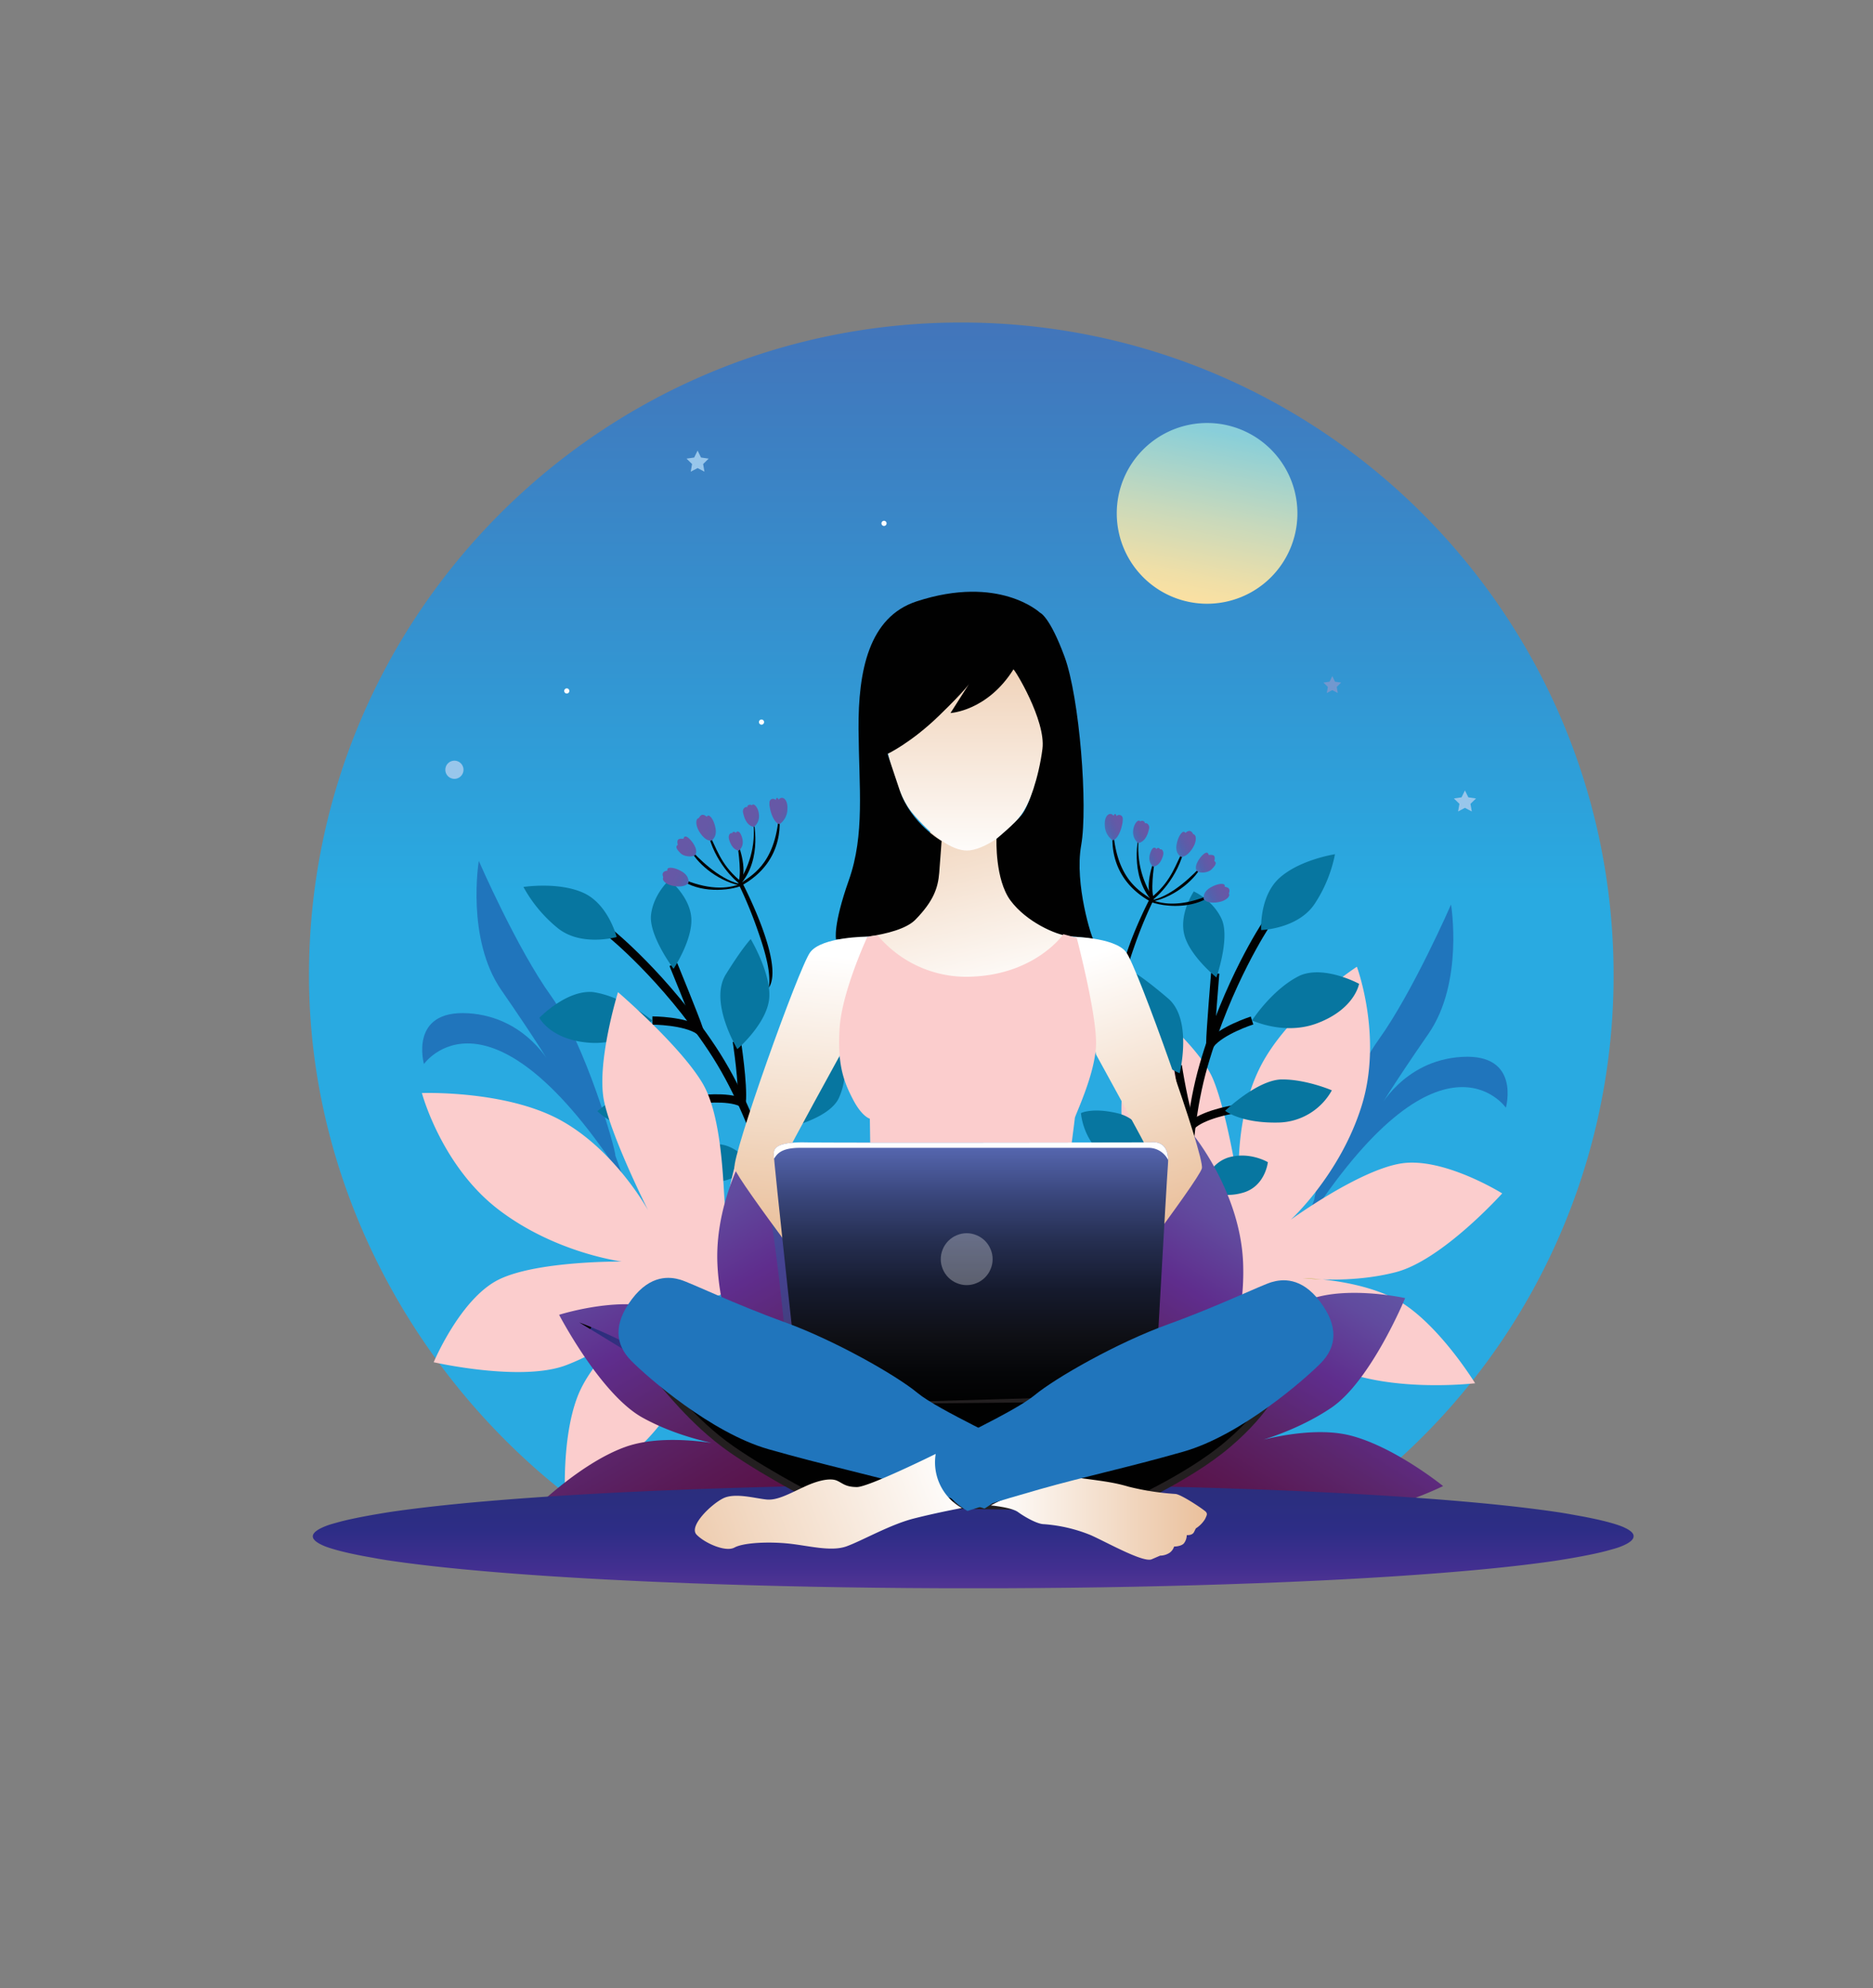 <svg id="Layer_1" data-name="Layer 1" xmlns="http://www.w3.org/2000/svg" xmlns:xlink="http://www.w3.org/1999/xlink" viewBox="0 0 788 836"><rect x="0" y="0" width="788" height="836" fill="#808080" stroke="none"/><defs><style>.cls-1{fill:#703a96;}.cls-2{fill:url(#linear-gradient);}.cls-3,.cls-43{fill:#fff;}.cls-4{fill:#7298cf;}.cls-5{fill:#98c6eb;}.cls-6{fill:url(#linear-gradient-2);}.cls-7{fill:#2075bc;}.cls-8{fill:#fbcdcd;}.cls-9{fill:url(#linear-gradient-3);}.cls-10{fill:url(#linear-gradient-4);}.cls-11{fill:url(#linear-gradient-5);}.cls-12,.cls-38{fill:none;stroke-miterlimit:10;}.cls-12{stroke:#010101;stroke-width:3.48px;}.cls-13,.cls-19{fill:#0776a0;}.cls-14{fill:url(#linear-gradient-6);}.cls-15{fill:url(#linear-gradient-7);}.cls-16{fill:url(#linear-gradient-8);}.cls-17{fill:url(#linear-gradient-9);}.cls-18{fill:url(#linear-gradient-10);}.cls-19,.cls-43{opacity:0.3;}.cls-20{fill:url(#linear-gradient-11);}.cls-21{fill:url(#linear-gradient-12);}.cls-22{fill:url(#linear-gradient-13);}.cls-23{fill:#010101;}.cls-24{fill:url(#linear-gradient-14);}.cls-25{fill:url(#linear-gradient-15);}.cls-26{fill:url(#linear-gradient-16);}.cls-27{fill:url(#linear-gradient-17);}.cls-28{fill:url(#linear-gradient-18);}.cls-29{fill:url(#linear-gradient-19);}.cls-30{fill:url(#linear-gradient-20);}.cls-31{fill:url(#linear-gradient-21);}.cls-32{fill:url(#linear-gradient-22);}.cls-33{fill:url(#linear-gradient-23);}.cls-34{fill:url(#linear-gradient-24);}.cls-35{fill:url(#linear-gradient-25);}.cls-36{fill:url(#linear-gradient-26);}.cls-37{fill:url(#linear-gradient-27);}.cls-38{stroke:#231f20;stroke-width:3.01px;}.cls-39{fill:url(#linear-gradient-28);}.cls-40{fill:url(#linear-gradient-29);}.cls-41{fill:url(#linear-gradient-30);}.cls-42{fill:url(#linear-gradient-31);}.cls-44{fill:url(#linear-gradient-32);}.cls-45{fill:url(#linear-gradient-33);}</style><linearGradient id="linear-gradient" x1="-283.73" y1="906.61" x2="-283.73" y2="577.51" gradientTransform="matrix(1.51, 0, 0, -1.51, 831.86, 1496.27)" gradientUnits="userSpaceOnUse"><stop offset="0" stop-color="#4373b9"/><stop offset="0.5" stop-color="#29aae1"/><stop offset="1" stop-color="#29aae1"/></linearGradient><linearGradient id="linear-gradient-2" x1="-1268.41" y1="331.08" x2="-1226.51" y2="303.06" gradientTransform="matrix(-1.07, 1.06, -1.06, -1.07, -487.93, 1881.62)" gradientUnits="userSpaceOnUse"><stop offset="0" stop-color="#89ceda"/><stop offset="0.01" stop-color="#8acfd8"/><stop offset="0.48" stop-color="#c9d9bb"/><stop offset="0.82" stop-color="#f0dfa7"/><stop offset="1" stop-color="#ffe1a0"/></linearGradient><linearGradient id="linear-gradient-3" x1="-163.13" y1="706.01" x2="-163.23" y2="705.53" gradientTransform="matrix(1.43, 0.49, 0.49, -1.43, 439.46, 1623.93)" gradientUnits="userSpaceOnUse"><stop offset="0" stop-color="#cdc22c"/><stop offset="0.07" stop-color="#cdc22c"/><stop offset="0.58" stop-color="#b2af34"/><stop offset="1" stop-color="#b2af34"/></linearGradient><linearGradient id="linear-gradient-4" x1="-180.47" y1="535.42" x2="-170.82" y2="535.42" gradientTransform="matrix(1.47, -0.33, -0.33, -1.47, 934.63, 1219.03)" gradientUnits="userSpaceOnUse"><stop offset="0" stop-color="#703e98"/><stop offset="1" stop-color="#2a2d7c"/><stop offset="1" stop-color="#010101"/></linearGradient><linearGradient id="linear-gradient-5" x1="-232.13" y1="519.06" x2="-171.74" y2="519.06" xlink:href="#linear-gradient-4"/><linearGradient id="linear-gradient-6" x1="-240.74" y1="567.03" x2="-181.98" y2="660.25" gradientTransform="matrix(1.51, 0, 0, -1.51, 831.86, 1496.27)" gradientUnits="userSpaceOnUse"><stop offset="0" stop-color="#590d40"/><stop offset="0.12" stop-color="#591045"/><stop offset="0.26" stop-color="#591954"/><stop offset="0.43" stop-color="#5b266c"/><stop offset="0.6" stop-color="#5f2d8d"/><stop offset="0.78" stop-color="#614a9e"/><stop offset="0.96" stop-color="#605da9"/><stop offset="1" stop-color="#5f60ab"/></linearGradient><linearGradient id="linear-gradient-7" x1="-244.58" y1="376.53" x2="-234.93" y2="376.53" gradientTransform="matrix(1.28, -0.8, -0.8, -1.28, 1071.14, 865.98)" xlink:href="#linear-gradient-4"/><linearGradient id="linear-gradient-8" x1="-296.23" y1="360.16" x2="-235.85" y2="360.16" gradientTransform="matrix(1.28, -0.8, -0.8, -1.28, 1071.14, 865.98)" xlink:href="#linear-gradient-4"/><linearGradient id="linear-gradient-9" x1="-1254.19" y1="-317.36" x2="-1254.29" y2="-317.85" gradientTransform="matrix(-0.88, 1.22, -1.22, -0.88, -1225.76, 1807.4)" xlink:href="#linear-gradient-3"/><linearGradient id="linear-gradient-10" x1="-315.33" y1="566.4" x2="-376.79" y2="671.09" xlink:href="#linear-gradient-6"/><linearGradient id="linear-gradient-11" x1="-1623.36" y1="899.44" x2="-1613.7" y2="899.44" gradientTransform="translate(-2422.6 673.85) rotate(-153) scale(1.51)" xlink:href="#linear-gradient-4"/><linearGradient id="linear-gradient-12" x1="-1674.98" y1="883.07" x2="-1614.6" y2="883.07" gradientTransform="translate(-2422.6 673.85) rotate(-153) scale(1.51)" xlink:href="#linear-gradient-4"/><linearGradient id="linear-gradient-13" x1="-1610.99" y1="868.38" x2="-1541.46" y2="868.38" gradientTransform="translate(-2422.6 673.85) rotate(-153) scale(1.51)" xlink:href="#linear-gradient-4"/><linearGradient id="linear-gradient-14" x1="-370.82" y1="1067.84" x2="-364.98" y2="1067.84" gradientTransform="matrix(1.37, 0.63, 0.63, -1.37, 163.92, 2034.08)" gradientUnits="userSpaceOnUse"><stop offset="0" stop-color="#6658a6"/><stop offset="0.16" stop-color="#6459a6"/><stop offset="0.35" stop-color="#5d5ca8"/><stop offset="0.57" stop-color="#5262ad"/><stop offset="0.79" stop-color="#496eb5"/><stop offset="1" stop-color="#4786c6"/></linearGradient><linearGradient id="linear-gradient-15" x1="-376.59" y1="1063.46" x2="-371.43" y2="1063.46" xlink:href="#linear-gradient-14"/><linearGradient id="linear-gradient-16" x1="-377.22" y1="1055.26" x2="-372.62" y2="1055.26" xlink:href="#linear-gradient-14"/><linearGradient id="linear-gradient-17" x1="-387.2" y1="1055.16" x2="-380.67" y2="1055.16" xlink:href="#linear-gradient-14"/><linearGradient id="linear-gradient-18" x1="-389.63" y1="1038.62" x2="-382" y2="1038.62" xlink:href="#linear-gradient-14"/><linearGradient id="linear-gradient-19" x1="-389.65" y1="1047.85" x2="-383.48" y2="1047.85" xlink:href="#linear-gradient-14"/><linearGradient id="linear-gradient-20" x1="-1121.11" y1="720.77" x2="-1115.28" y2="720.77" gradientTransform="matrix(-1.37, 0.63, -0.63, -1.37, -613.32, 2034.08)" xlink:href="#linear-gradient-14"/><linearGradient id="linear-gradient-21" x1="-1126.88" y1="716.39" x2="-1121.72" y2="716.39" gradientTransform="matrix(-1.37, 0.63, -0.63, -1.37, -613.32, 2034.08)" xlink:href="#linear-gradient-14"/><linearGradient id="linear-gradient-22" x1="-1127.5" y1="708.19" x2="-1122.91" y2="708.19" gradientTransform="matrix(-1.37, 0.63, -0.63, -1.37, -613.32, 2034.08)" xlink:href="#linear-gradient-14"/><linearGradient id="linear-gradient-23" x1="-1137.49" y1="708.09" x2="-1130.96" y2="708.09" gradientTransform="matrix(-1.37, 0.63, -0.63, -1.37, -613.32, 2034.08)" xlink:href="#linear-gradient-14"/><linearGradient id="linear-gradient-24" x1="-1139.92" y1="691.54" x2="-1132.29" y2="691.54" gradientTransform="matrix(-1.37, 0.63, -0.63, -1.37, -613.32, 2034.08)" xlink:href="#linear-gradient-14"/><linearGradient id="linear-gradient-25" x1="-1139.94" y1="700.78" x2="-1133.77" y2="700.78" gradientTransform="matrix(-1.37, 0.63, -0.63, -1.37, -613.32, 2034.08)" xlink:href="#linear-gradient-14"/><linearGradient id="linear-gradient-26" x1="-280.38" y1="537.68" x2="-280.38" y2="580.18" gradientTransform="matrix(1.51, 0, 0, -1.51, 831.86, 1496.27)" gradientUnits="userSpaceOnUse"><stop offset="0" stop-color="#703e98"/><stop offset="0.12" stop-color="#613b97"/><stop offset="0.39" stop-color="#422f90"/><stop offset="0.64" stop-color="#2d2d86"/><stop offset="0.85" stop-color="#2b2e7f"/><stop offset="1" stop-color="#2a2d7c"/><stop offset="1" stop-color="#010101"/></linearGradient><linearGradient id="linear-gradient-27" x1="-276.98" y1="710.9" x2="-295.22" y2="785.87" gradientTransform="matrix(1.51, 0, 0, -1.51, 831.86, 1496.27)" gradientUnits="userSpaceOnUse"><stop offset="0" stop-color="#fff"/><stop offset="0.57" stop-color="#f3dcc8"/><stop offset="1" stop-color="#eac09c"/></linearGradient><linearGradient id="linear-gradient-28" x1="-281.53" y1="749.81" x2="-281.53" y2="826.22" xlink:href="#linear-gradient-27"/><linearGradient id="linear-gradient-29" x1="-324.15" y1="725.35" x2="-332.25" y2="646.32" xlink:href="#linear-gradient-27"/><linearGradient id="linear-gradient-30" x1="-257.18" y1="721.26" x2="-231.51" y2="648.99" xlink:href="#linear-gradient-27"/><linearGradient id="linear-gradient-31" x1="-281.02" y1="599.64" x2="-281.02" y2="688.59" gradientTransform="matrix(1.51, 0, 0, -1.51, 831.86, 1496.27)" gradientUnits="userSpaceOnUse"><stop offset="0" stop-color="#010101"/><stop offset="0.1" stop-color="#050608"/><stop offset="0.22" stop-color="#0f1016"/><stop offset="0.36" stop-color="#151a2d"/><stop offset="0.51" stop-color="#252e50"/><stop offset="0.66" stop-color="#3a477d"/><stop offset="0.81" stop-color="#5667b0"/><stop offset="0.97" stop-color="#7585c2"/><stop offset="1" stop-color="#7a8ac5"/></linearGradient><linearGradient id="linear-gradient-32" x1="-275.46" y1="569.37" x2="-215.12" y2="569.37" xlink:href="#linear-gradient-27"/><linearGradient id="linear-gradient-33" x1="-285.06" y1="585.81" x2="-372.55" y2="552.4" xlink:href="#linear-gradient-27"/></defs><title>ArtInk Web Banner 01</title><path class="cls-1" d="M575.27,622.83s32.36-25.12,28.38-107.55c-2.91-60.08-49.88-118.58-49.88-118.58s-65.12,103.68,21.5,226.12Z"/><path class="cls-2" d="M678.86,410.06c0-151.58-122.87-274.45-274.45-274.45S130,258.49,130,410.06c0,86.47,42.55,165.33,105,215.63l341.39-1.76A273.94,273.94,0,0,0,678.86,410.06Z"/><path class="cls-3" d="M239.53,290.53a1.08,1.08,0,1,1-1.08-1.08A1.08,1.08,0,0,1,239.53,290.53Zm81.93,13.09a1.08,1.08,0,1,1-1.08-1.08A1.08,1.08,0,0,1,321.46,303.62ZM450.38,287a1.08,1.08,0,1,1-1.08-1.08A1.08,1.08,0,0,1,450.38,287ZM373,220.07a1.08,1.08,0,1,1-1.08-1.08A1.08,1.08,0,0,1,373,220.07Z"/><polygon class="cls-4" points="560.52 284.3 561.67 286.63 564.25 287.01 562.38 288.83 562.83 291.4 560.52 290.19 558.21 291.4 558.65 288.83 556.79 287.01 559.37 286.63 560.52 284.3"/><path class="cls-5" d="M616.32,332.36l1.44,2.91,3.22.47L618.65,338l.56,3.21-2.89-1.52-2.88,1.52L614,338l-2.33-2.27,3.22-.47ZM293.49,189.46l1.44,2.92,3.22.46-2.33,2.28.55,3.21-2.88-1.51-2.89,1.51.56-3.21-2.33-2.28,3.22-.46Z"/><path class="cls-5" d="M195,323.68a3.82,3.82,0,1,1-.07-.74A3.81,3.81,0,0,1,195,323.68Z"/><path class="cls-6" d="M480.87,242.63a38,38,0,1,0,.14-53.68,38,38,0,0,0-.14,53.68Z"/><path class="cls-7" d="M553,504.22c-.26-2.25,12.63-47.1,27-67.05s30.47-56.82,30.47-56.82,5.43,32.79-9.49,54.33-21.25,32.17-21.25,32.17,10.42-21,35.32-22.45,18.5,21.35,18.5,21.35S606.09,426.47,549,515.34"/><path class="cls-8" d="M519,547.72s-39.16,9.12-65.68-7.12-43.89-39.26-43.89-39.26,29.62-10,48.72-6,35.81,25.55,35.85,23.81-20.37-29.38-22-47.55,7-52.23,7-52.23,25.14,19.37,31.41,34.52,11.14,47.85,11.14,47.85-3.33-28.6,8.26-52.33,41.05-42.92,41.05-42.92,11,29.61,2,58.5-29.83,47.88-29.83,47.88S571.71,492,589.51,489.2,632,501.8,632,501.8s-25.23,28.08-44.76,33.12-39.14,2.46-39.14,2.46,27.07.46,43,11.25,29.5,33,29.5,33-37.72,4.47-61.51-7.61A217.94,217.94,0,0,1,519,547.72Z"/><path class="cls-9" d="M556.23,538c-4.88-.52-8.15-.58-8.15-.58S551.23,537.78,556.23,538Z"/><path class="cls-10" d="M484.61,440.28s4.8,63.43,34.65,97.39c-4.17-9.5-15.36-25.79-21.57-48.34s-13.08-49.06-13.08-49.06Z"/><path class="cls-11" d="M518.45,540.33S462.32,524.07,440.63,514c-16.11-7-23.61-10.61-23.61-10.61s12.17,9.92,46.91,23.31S518.45,540.33,518.45,540.33Z"/><path class="cls-7" d="M258.88,485.9c.26-2.25-12.63-47.1-27-67.05S201.44,362,201.44,362s-5.43,32.79,9.49,54.33,21.25,32.17,21.25,32.17-10.42-21-35.32-22.45-18.5,21.35-18.5,21.35,27.48-39.29,84.53,49.58"/><path class="cls-12" d="M532.56,388.83S516.44,413,506.35,448.06s-6.08,74.46-6.08,74.46"/><path class="cls-12" d="M507.18,498.49s-5.41,3.21-7.7,6.22c-4.05-6.09-14.8-17.47-14.8-17.47m33.87-20.71s-12.46,2.1-17.26,6.76c-3-7-5.78-25.19-5.78-25.19m31.24-19s-12.95,4.13-17.61,10c.15-6.46,2.11-29.84,2.11-29.84"/><path class="cls-13" d="M511.76,411s5.84-16.57,2.18-24.59-11.69-11.58-11.69-11.58-6.24,9.26-4,18.18S511.76,411,511.76,411Zm-6.18,88.43s2.72-10.14,11.32-12.76c8.89-2.57,16.51,2,16.51,2s-1.11,10.58-11.07,13A21.88,21.88,0,0,1,505.57,499.43Zm-19.05-10.29s-2.8-17.46-15.87-20.92c-11.13-2.74-15.9-.17-15.9-.17a28.18,28.18,0,0,0,7.08,15.69C468.39,490.88,486.52,489.14,486.52,489.14Zm28.89-22.08s13.72-13.17,24-13.18,20.91,4.58,20.91,4.58A26.26,26.26,0,0,1,537.95,472c-15.94.38-22.53-4.94-22.53-4.94Zm-19.11-15.77s5.55-22.55-4.84-31.44-14.43-11-14.43-11-4.13,17.44.43,26.86S496.31,451.29,496.31,451.29Zm30.43-22.21s8.66-13.44,20.41-19c10.39-4.19,24.63,3.59,24.63,3.59s-1.72,10.6-17.62,16.59C543.57,434.26,532.81,431.61,526.75,429.08Zm3.84-38s15.85-.47,22.77-11.42a58.24,58.24,0,0,0,8.3-20.48s-14.66,2.22-23.29,9.92-7.77,22-7.77,22Z"/><path class="cls-12" d="M256.88,392.47s22.63,18.18,42.8,48.61,28.19,69.19,28.19,69.19"/><path class="cls-12" d="M314,489.41s6.12,1.43,9.22,3.62c2-7,8.86-21.11,8.86-21.11m-38.52-9.56s12.52-1.74,18.49,1.26c.76-7.56-2.06-25.76-2.06-25.76m-35.52-8.75s13.6,0,19.81,4.24c-2.08-6.12-11-27.83-11-27.83"/><path class="cls-13" d="M283.38,407.36s-10.55-14.05-9.47-22.8S281.59,370,281.59,370s8.73,7,9.26,16.14S283.38,407.36,283.38,407.36Zm32.47,82.48s-5.65-8.85-14.63-8.77c-9.24.23-15.13,6.88-15.13,6.88s4.24,9.76,14.47,9.09a21.86,21.86,0,0,0,15.29-7.19Zm15.09-15.54s-2.59-17.49,8.84-24.72c9.79-6,15.12-4.94,15.12-4.94a28.15,28.15,0,0,1-2,17.09C348.76,470.5,330.95,474.29,330.95,474.29Zm-34.2-12.38s-17-8.43-26.85-5.35-18.57,10.65-18.57,10.65a26.27,26.27,0,0,0,25.41,6.18c15.32-4.42,20-11.48,20-11.48Zm13.48-20.79s-12.07-19.83-4.84-31.44,10.47-14.82,10.47-14.82,9.18,15.4,7.67,25.75-13.3,20.51-13.3,20.51Zm-35.71-12s-12.3-10.22-25.17-12c-11.17-.87-22.41,10.83-22.41,10.83s4.83,9.59,21.79,10.53c11.3.62,20.77-5.15,25.79-9.38ZM259.43,394s-15.27,4.32-25.14-4.05a58.4,58.4,0,0,1-14.07-17s14.65-2.29,25.2,2.46S259.43,394,259.43,394Z"/><path class="cls-14" d="M500,627s-33.84,21.71-64.26,15.31S381.24,620,381.24,620s24.57-19.31,43.88-22,42.31,12.08,41.76,10.42-29-20.84-36.7-37.42-10.94-51.55-10.94-51.55,30.18,9.83,41.16,22S487,582.82,487,582.82s-12.73-25.84-9.76-52.08,24.3-54.2,24.3-54.2,20.25,24.23,21.45,54.46-12.06,55.11-12.06,55.11,20.19-29.27,36-37.92,44.24-2.37,44.24-2.37S576.75,580.74,560,592,524,607.46,524,607.46s25.66-8.63,44.28-3.82,38.86,21.22,38.86,21.22-34,16.86-60.49,13.44A217.54,217.54,0,0,1,500,627Z"/><path class="cls-15" d="M431.65,537.26s25.78,58.15,65.29,80.15c-7.11-7.56-23.12-19.15-36.53-38.31s-28.77-41.84-28.77-41.84Z"/><path class="cls-16" d="M497.07,620.19s-58.34,3.5-82.16,1.25c-17.53-1.23-25.8-2.09-25.8-2.09s14.79,5.27,52,6.24S497.07,620.19,497.07,620.19Z"/><path class="cls-8" d="M301.28,545.17s37.25-15.13,49.55-43.68S323.67,496,323.67,496s10.44-42.93-2.89-28.69-14.52,41.53-15.56,40.12-.29-35.74-9.43-51.56S260,417.18,260,417.18s-9.37,30.32-5.76,46.32S272.72,509,272.72,509s-13.77-25.3-36.93-38-58.29-11.4-58.29-11.4,8.12,30.52,32.13,48.93,52,21.92,52,21.92-35.55-.37-51.73,7.55-27.44,34.79-27.44,34.79,36.81,8.39,55.67,1.26,33.39-20.55,33.39-20.55-21.85,16-28.65,34-5.06,44-5.06,44,33.39-18.09,45.86-41.68a217.23,217.23,0,0,0,17.63-44.61Z"/><path class="cls-17" d="M265.19,558.68c3.7-3.23,6.32-5.17,6.32-5.17S269.17,555.66,265.19,558.68Z"/><path class="cls-18" d="M333.22,625.52s35.65,18.59,65.38,9.48,52.3-27.07,52.3-27.07-26.2-17-45.68-18-41.05,15.82-40.66,14.12,27.06-23.37,33.19-40.56S404,511.18,404,511.18s-29.18,12.49-39,25.61-22.72,43.57-22.72,43.57,10.36-26.87,5.05-52.74-29-51.81-29-51.81-18,25.94-16.48,56.16,17,53.81,17,53.81S296,558.43,279.51,551.23s-44.28,1.61-44.28,1.61,17.44,33.48,35.09,43.24,37.29,12.14,37.29,12.14-26.33-6.3-44.45.16S226.37,633,226.37,633s35.42,13.73,61.46,8a216.89,216.89,0,0,0,45.4-15.44Z"/><path class="cls-19" d="M318.28,475.81s23.74,25.94,29,51.81-5.05,52.74-5.05,52.74S355.15,549.9,365,536.8s39-25.61,39-25.61-.13,35.13-6.27,52.33-32.8,38.87-33.19,40.56S385.74,589,405.22,590s45.68,18,45.68,18-22.57,18-52.3,27.07-65.38-9.48-65.38-9.48l-1,.46c3-66-14-150.18-14-150.18Z"/><path class="cls-20" d="M393.27,530s-20.46,60.23-57.84,85.67c6.4-8.16,21.31-21.15,32.95-41.43S393.27,530,393.27,530Z"/><path class="cls-21" d="M335.56,618.49s58.42-1.75,81.94-6.12C434.84,609.58,443,608,443,608s-14.25,6.57-51.24,10.88-56.21-.37-56.21-.37Z"/><path class="cls-22" d="M330.13,617.17s-22-22.88-42.55-37.85-43.87-23.25-43.87-23.25,30.7,18.39,42.21,26.65S330.13,617.17,330.13,617.17Z"/><path class="cls-23" d="M327.71,342.26s4,19.66-16.33,30.41c-6.79,2.35-19.45,2.58-26.49-4.14,10.33,5,19.52,5.86,26.32,3.21,3.86-3.21,15-7.42,16.5-29.47Z"/><path class="cls-23" d="M316.84,344.29s4.43,16.82-5.72,28c-10.08-2.22-18.43-9.93-20.87-15.4,3.27,3.76,12.18,12.63,20.4,14.62,3.85-6.49,7.67-14.66,6.19-27.18Z"/><path class="cls-23" d="M310,353.57s5.14,11.67,1.52,18.27c-1.92-1.12-11.18-9.51-13.81-22.33,3.84,7.16,5.2,13.54,13.23,20.47C311.93,365.59,310.29,355.31,310,353.57Z"/><path class="cls-24" d="M328,346.53a7.79,7.79,0,0,0,3.27-6.16c.33-4.43-2.29-6-3.67-4.12-.59-1.34-1.19-.67-1.2.19a1.5,1.5,0,0,0-2.67,1C323.48,339.42,325.17,346.13,328,346.53Z"/><path class="cls-25" d="M317.12,347.73s3.36-2.11,1.82-7.06c-1-2.55-2.27-2.74-2.57-2.07-.37-.3-1.94-.54-2,.81-.78-.42-2.14.7-1.77,2.27S313.81,347,317.12,347.73Z"/><path class="cls-26" d="M310.9,357.6s2.67-1.78,1.11-6c-1-2.88-2.4-1.91-2.41-1.3-.54-.81-1.45-.66-1.55.06-.78-.37-1.76.75-1.39,2.3s1.53,4.74,4.24,5Z"/><path class="cls-27" d="M299.18,353.49s2.57-1.23,1.87-5.19-2.89-6.47-3.69-4.87c-.79-.6-2.13-1.76-3.34.53-1.45.34-1.21,2.59-.57,4.23s3,5.42,5.74,5.3Z"/><path class="cls-28" d="M289.61,371.31s.76-2.75-2.68-4.83-6.77-2.09-6.1-.43c-1,.2-2.72.45-1.8,2.87-.7,1.31,1.15,2.61,2.81,3.21s6,1.32,7.77-.83Z"/><path class="cls-29" d="M292.46,359.5s1.24-1.26-.3-4c-1-2-4.12-5.45-4.61-2.82-1.45,0-3.11-.36-2.41,2.59-1.32.76-.15,2.16,1.19,3.52s4.83,1.81,6.13.69Z"/><path class="cls-23" d="M468.33,349s-4,19.66,16.33,30.41c6.79,2.35,19.45,2.58,26.49-4.14-10.33,5-19.52,5.86-26.32,3.21-3.86-3.21-15-7.42-16.5-29.47ZM312,370.58l.16.31c1.78,3.43,17.71,34.7,11.32,44.39.63-4.94-.15-11.11-4.52-23.56a181.85,181.85,0,0,0-8.35-20.26l1.45-.77"/><path class="cls-23" d="M479.2,351.07s-4.43,16.82,5.72,28c10.08-2.22,18.43-9.93,20.87-15.4-3.27,3.76-12.18,12.63-20.4,14.62C481.54,371.77,477.73,363.59,479.2,351.07Z"/><path class="cls-23" d="M486.09,360.35s-5.14,11.67-1.52,18.27c1.92-1.12,11.18-9.51,13.81-22.33-3.84,7.16-5.2,13.54-13.23,20.47C484.11,372.37,485.75,362.1,486.09,360.35Z"/><path class="cls-30" d="M468.08,353.31a7.79,7.79,0,0,1-3.27-6.16c-.33-4.43,2.29-6,3.67-4.12.59-1.34,1.19-.67,1.2.19a1.5,1.5,0,0,1,2.67,1C472.56,346.21,470.88,352.91,468.08,353.31Z"/><path class="cls-31" d="M478.92,354.51s-3.36-2.11-1.82-7.06c1-2.55,2.27-2.74,2.57-2.07.37-.3,1.94-.54,2,.81.78-.42,2.14.7,1.77,2.27S482.23,353.76,478.92,354.51Z"/><path class="cls-32" d="M485.14,364.38s-2.67-1.78-1.11-6c1-2.88,2.4-1.91,2.41-1.3.54-.81,1.45-.66,1.55.06.78-.37,1.76.75,1.39,2.3S487.86,364.17,485.14,364.38Z"/><path class="cls-33" d="M496.87,360.28S494.3,359,495,355.09s2.88-6.47,3.69-4.87c.79-.6,2.13-1.76,3.34.53,1.45.34,1.21,2.59.57,4.23s-3,5.42-5.74,5.3Z"/><path class="cls-34" d="M506.43,378.1s-.76-2.75,2.68-4.83,6.77-2.09,6.1-.43c1,.2,2.72.45,1.8,2.87.7,1.31-1.15,2.61-2.81,3.21s-6,1.32-7.77-.83Z"/><path class="cls-35" d="M503.58,366.29s-1.24-1.26.3-4c1-2,4.12-5.45,4.61-2.82,1.45,0,3.11-.36,2.41,2.59,1.32.76.15,2.16-1.19,3.52s-4.82,1.81-6.13.69Z"/><path class="cls-23" d="M484,377.37l-.16.31c-1.78,3.43-17.71,34.7-11.32,44.39-.63-4.94.15-11.11,4.52-23.56a181.86,181.86,0,0,1,8.35-20.26l-1.45-.77"/><path class="cls-36" d="M687.27,646a2,2,0,0,1-.33,1.07,4.4,4.4,0,0,1-1,1.07,10.77,10.77,0,0,1-1.67,1.07,23.28,23.28,0,0,1-2.33,1.06q-1.33.53-3,1t-3.64,1q-2,.51-4.28,1t-4.91,1q-2.61.5-5.53,1t-6.13,1q-3.21.47-6.72.93t-7.3.91q-3.79.45-7.85.88t-8.39.85q-4.33.42-8.91.81t-9.4.78q-4.82.38-9.88.74t-10.33.7q-5.27.34-10.75.66t-11.15.62q-5.67.3-11.52.57t-11.86.53l-12.18.48-12.47.44-12.72.39-12.95.34-13.14.29-13.3.24-13.43.18-13.53.13-13.6.08-13.63,0-13.63,0-13.6-.08-13.53-.13-13.43-.18-13.3-.24-13.14-.29-12.95-.34-12.72-.39-12.47-.44-12.18-.48q-6-.25-11.86-.53t-11.52-.57q-5.67-.3-11.15-.62t-10.75-.66q-5.27-.34-10.33-.7t-9.88-.74q-4.82-.38-9.4-.78t-8.91-.81q-4.33-.42-8.39-.85t-7.85-.88q-3.79-.45-7.3-.91t-6.72-.93q-3.21-.47-6.13-1t-5.53-1q-2.61-.5-4.91-1t-4.28-1q-2-.51-3.64-1t-3-1a23.28,23.28,0,0,1-2.33-1.06,10.78,10.78,0,0,1-1.67-1.07,4.4,4.4,0,0,1-1-1.07,1.89,1.89,0,0,1,0-2.15,4.4,4.4,0,0,1,1-1.07,10.77,10.77,0,0,1,1.67-1.07A23.29,23.29,0,0,1,137,641.7q1.33-.53,3-1t3.64-1q2-.51,4.28-1t4.91-1q2.61-.5,5.53-1t6.13-1q3.21-.47,6.72-.93t7.3-.91q3.79-.45,7.85-.88t8.39-.85q4.33-.42,8.91-.81t9.4-.78q4.82-.38,9.88-.74t10.33-.7q5.27-.34,10.75-.66t11.15-.62q5.67-.3,11.52-.57t11.86-.53l12.18-.48,12.47-.44,12.72-.39,12.95-.34,13.14-.29,13.3-.24,13.43-.18,13.53-.13,13.6-.08,13.63,0,13.63,0,13.6.08,13.53.13,13.43.18,13.3.24,13.14.29,12.95.34,12.72.39,12.47.44,12.18.48q6,.25,11.86.53t11.52.57q5.67.3,11.15.62t10.75.66q5.27.34,10.33.7t9.88.74q4.82.38,9.4.78t8.91.81q4.33.42,8.39.85t7.85.88q3.79.45,7.3.91t6.72.93q3.21.47,6.13,1t5.53,1q2.61.5,4.91,1t4.28,1q2,.51,3.64,1t3,1a23.29,23.29,0,0,1,2.33,1.06,10.77,10.77,0,0,1,1.67,1.07,4.4,4.4,0,0,1,1,1.07A2,2,0,0,1,687.27,646Z"/><path class="cls-37" d="M395,343.52l-30.52,52.66S401.87,429,408.74,426s40.45-16,40.45-16,.76-19.08-1.53-25.19-30.52-50.37-32.82-48.85S395,343.52,395,343.52Z"/><path class="cls-23" d="M277.69,580.58c1.53,1,13.49,17.3,30,28.75S346.64,632,346.64,632l124.66,2s28-12,45.29-26.71,21.12-26,21.12-26l-103.29,7.89-1-1-51.9.51"/><path class="cls-38" d="M277.69,580.58c1.53,1,13.49,17.3,30,28.75S346.64,632,346.64,632l124.66,2s28-12,45.29-26.71,21.12-26,21.12-26l-103.29,7.89-1-1-51.9.51"/><path class="cls-39" d="M372.08,308.79s3.22,22.73,11.53,32.74,16.79,16.11,23.24,16.11,19.33-7.63,25.1-18.82,8.31-29.68,8.31-29.68,13.4-32.39-15.6-36-45.29-9.16-47.49-2.54-5.09,38.15-5.09,38.15Z"/><path class="cls-23" d="M426.36,281.48c.28-.46,13.74,21.37,12.21,33.41s-5.76,23.91-8.65,27.65-10.68,10.17-10.68,10.17-.68,17.13,5.94,26,19,14.42,24.6,14.93,10.68,1.18,10.17,1.18-8-23.07-5.09-39.35-.67-62.24-7-79.37-10.34-18.49-10.34-18.49-17.13-16.11-51.9-4.74c-20.07,6.56-24.6,29.17-24.42,53.76s2.71,44.27-4.07,63.44S351.73,395,351.73,395s25.78-.51,33.41-8.31,9.5-13.4,10-19.67,1-13.4,1-13.4-12.89-7.29-17.64-21.37-5.09-15.26-5.09-15.26S383.27,312.36,395,301s12.89-13.74,12.89-13.74l-8,12.55S415.33,299,426.36,281.48Z"/><path class="cls-40" d="M365,393.84s-19.33,0-24.17,6.61-33.07,85.74-31.8,90.82,44.78,62.08,44.78,62.08,1.27-30.78,1-32.31-23.4-35.87-23.4-36.64,22.14-41,22.14-41L365,393.84Z"/><path class="cls-41" d="M449.68,393.84s19.33,0,24.17,6.61,33.07,85.74,31.8,90.82-44.78,62.08-44.78,62.08-1.27-30.78-1-32.31,23.4-35.87,23.4-36.64-22.14-41-22.14-41l-11.44-49.6Z"/><path class="cls-8" d="M447.38,392.82s-11.45,16.54-37.91,17.81a48.76,48.76,0,0,1-40.2-17.3l-4.33.51s-10.68,22.89-11.7,38.41,1.78,22.64,5.6,30,7.12,8.14,7.12,8.14l1.53,104.31s70.72,7.63,70.47,6.87,14.24-110.42,14.24-111.43,8.4-18.07,8.91-30.52S453,394.35,453,394.35l-5.6-1.53Z"/><path class="cls-42" d="M336.72,590.75s-11.45-104.56-11.19-105.58-1-5.09,13.23-4.84,145.52,0,145.52,0,7.89-1.53,7.12,8.91-5.6,97.18-5.6,97.18Z"/><path class="cls-43" d="M417.61,529.45q0,.54-.05,1.07t-.16,1.06q-.1.53-.26,1t-.36,1q-.21.5-.46,1t-.55.92q-.3.45-.64.86t-.72.8q-.38.38-.8.72t-.86.64q-.45.3-.92.55t-1,.46q-.5.21-1,.36t-1,.26q-.53.1-1.06.16t-1.07.05q-.54,0-1.07-.05t-1.06-.16q-.53-.1-1-.26t-1-.36q-.5-.21-1-.46t-.92-.55q-.45-.3-.86-.64t-.8-.72q-.38-.38-.72-.8t-.64-.86q-.3-.45-.55-.92t-.46-1q-.21-.5-.36-1t-.26-1q-.1-.53-.16-1.06t-.05-1.07q0-.54.05-1.07t.16-1.06q.1-.53.26-1t.36-1q.21-.5.46-1t.55-.92q.3-.45.64-.86t.72-.8q.38-.38.8-.72t.86-.64q.45-.3.92-.55t1-.46q.5-.21,1-.36t1-.26q.53-.1,1.06-.16t1.07-.05q.54,0,1.07.05t1.06.16q.53.1,1,.26t1,.36q.5.21,1,.46t.92.55q.45.3.86.64t.8.72q.38.38.72.8t.64.86q.3.45.55.92t.46,1q.21.5.36,1t.26,1q.1.53.16,1.06T417.61,529.45Z"/><path class="cls-7" d="M427.2,608.82c-.47-1.64-32.31-15.77-41.22-23.15s-34.85-22.14-56-29.77-39.43-16.54-43.76-17.81-12.47-2.29-20.35,8.14-7.12,19.08-.25,26,33.58,30.28,57.75,37.15,41.47,10.43,60.29,15.77,30.52,9.16,30.52,9.16,17.56-9.67,13-25.44Z"/><path class="cls-44" d="M416.86,633s8.65.76,11.45,2.8,8.14,5.09,10.94,5.09a64.42,64.42,0,0,1,19.59,4.58c6.87,3.05,22.14,11.7,25.7,10.17l3.56-1.53a7.33,7.33,0,0,0,4.07-1.27,5,5,0,0,0,1.78-2.54s2.8,0,4.07-1.27a5.72,5.72,0,0,0,1.27-3.56s2.29.26,3.05-1.27l.76-1.53a12.52,12.52,0,0,0,3.82-3.82c1-2,1-2.29.51-3.05s-10.68-7.63-13-7.63a109.82,109.82,0,0,1-19.59-3.05c-6.1-1.78-10.17-2.29-21.88-3.82S416.86,633,416.86,633Z"/><path class="cls-7" d="M394,609.84c.47-1.64,32.31-15.77,41.22-23.15s34.85-22.14,56-29.77,39.43-16.54,43.76-17.81,12.47-2.29,20.35,8.14,7.12,19.08.26,26-33.58,30.28-57.75,37.15-41.47,10.43-60.29,15.77-30.52,9.16-30.52,9.16-17.56-9.67-13-25.44Z"/><path class="cls-45" d="M393.62,611.36s-28.16,13.91-33.07,13.91-6.11-1.69-8.48-2.71-7-.51-13.57,2.54-11.36,5.76-15.77,5.43-13.4-3.05-18.49-.51-14.59,11.7-11.19,15.26,12.21,7.47,15.95,5.43,14.08-2.54,22.56-1.69,18,3.56,24.6,1.18,18.31-9.16,28.32-11.7,20.18-4.41,20.18-4.41a22,22,0,0,1-11-22.72Z"/><path class="cls-3" d="M491.44,487.73c-.08-8.75-7.17-7.39-7.17-7.39s-131.27.26-145.52,0-13,3.82-13.23,4.84c0,.08,0,.78.14,2,1.18-1.69,2.63-4.54,10.85-4.54H483.39a9.15,9.15,0,0,1,8.05,5.1Z"/></svg>